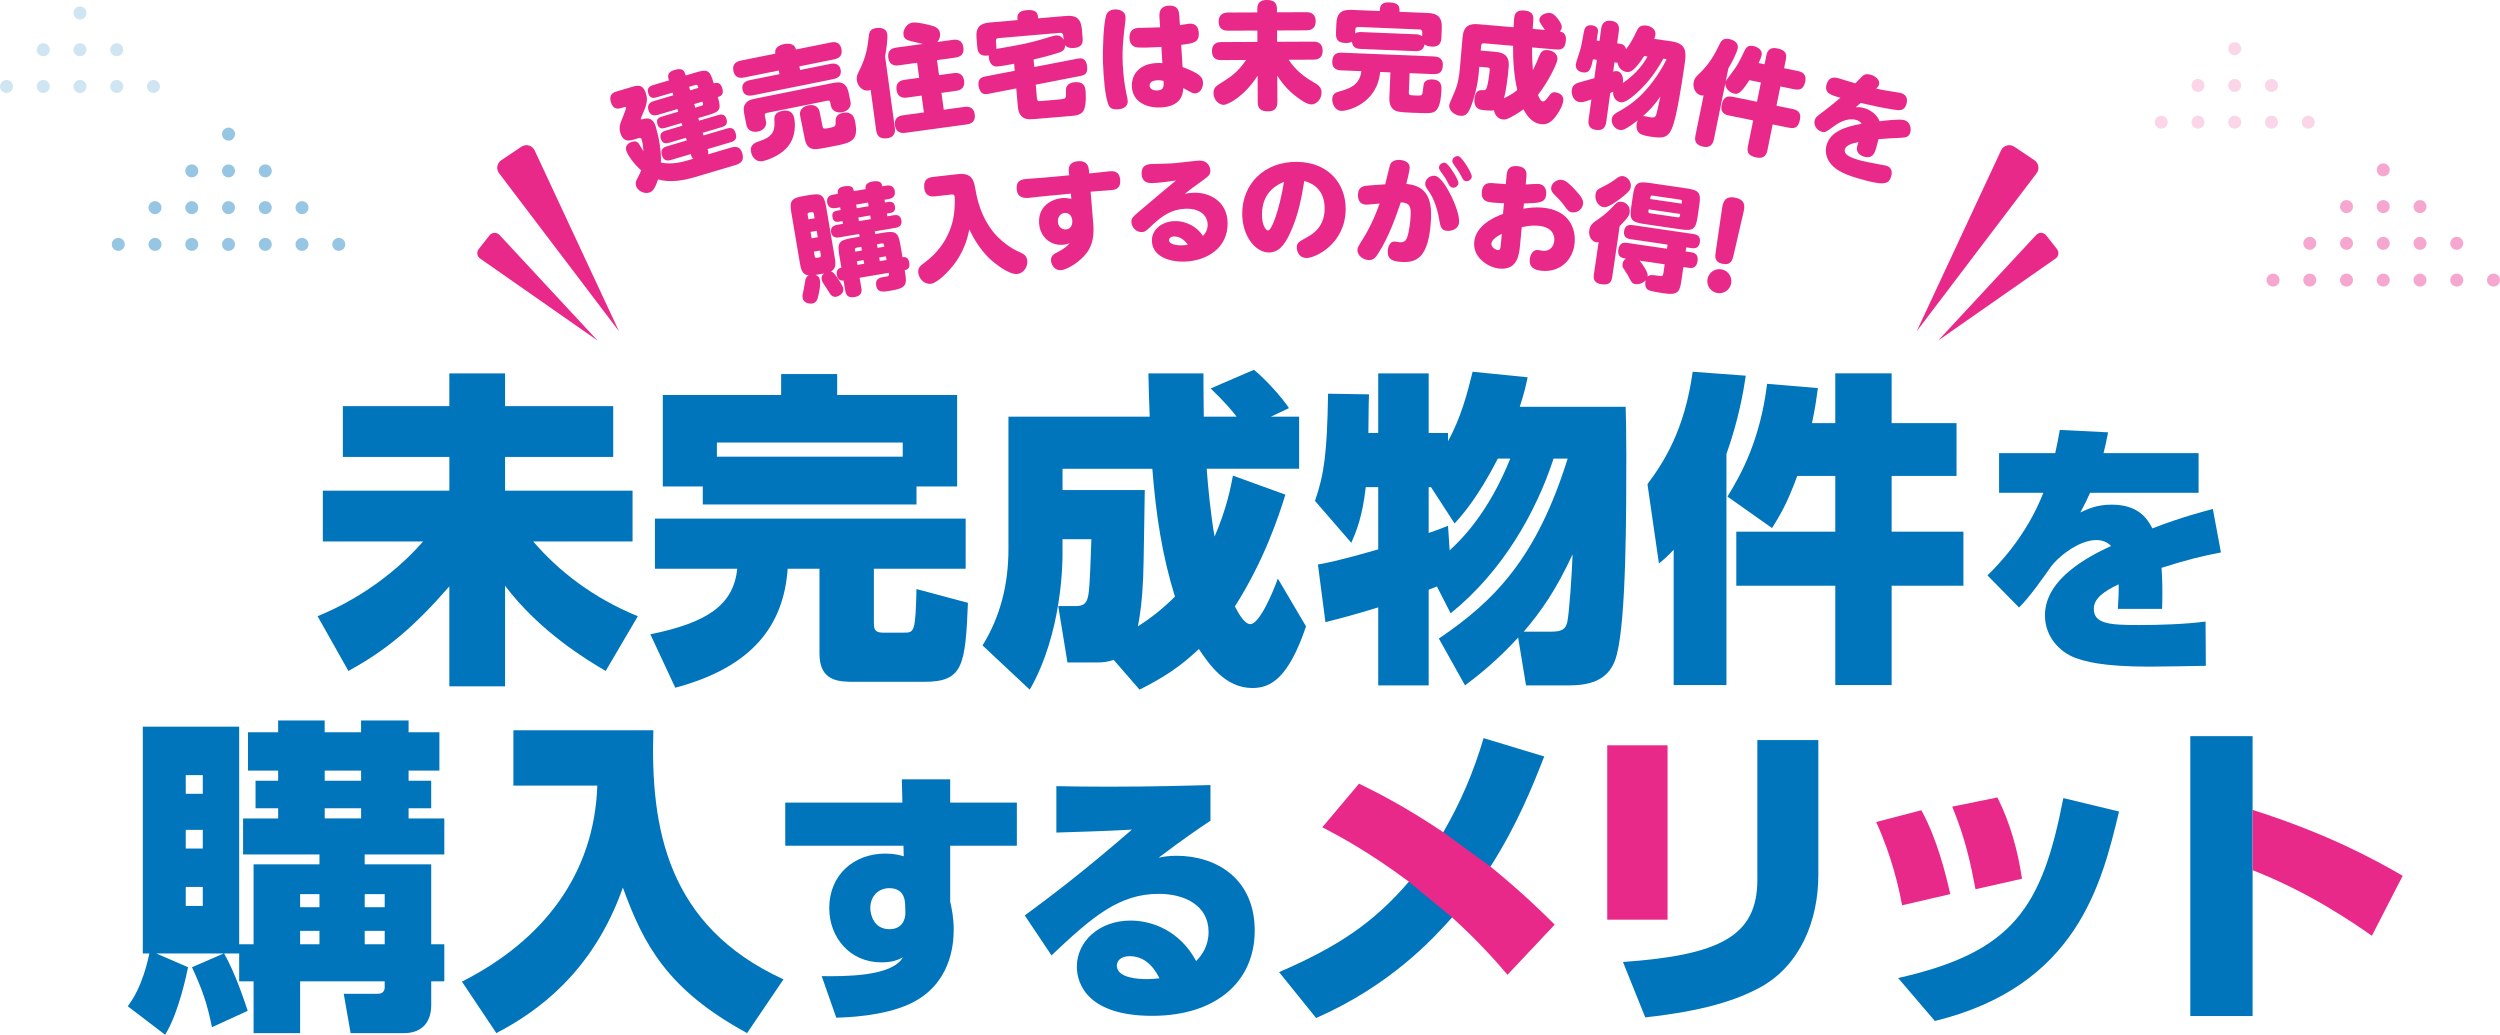 <svg xmlns="http://www.w3.org/2000/svg" id="_&#x30EC;&#x30A4;&#x30E4;&#x30FC;_2" viewBox="0 0 1162.03 480.96"><g id="_&#x6587;&#x5B57;"><path d="M159.35,188.78h49.51v-15.23h25.9v15.23h50.27v23.61h-50.27v15.69h59.26v23.61h-46.16c11.73,13.71,27.73,26.2,48.6,34.74l-14.93,25.44c-8.07-4.72-30.62-18.13-46.77-39.61v46.77h-25.9v-46.47c-16.76,19.2-29.4,29.71-46.92,39.31l-14.32-25.44c6.25-2.59,29.4-12.34,49.06-34.74h-46.62v-23.61h58.81v-15.69h-49.51v-23.61Z" style="fill:#0075bc; stroke-width:0px;"></path><path d="M304.43,241.04h144.42v23.31h-42.66v24.83c0,2.74,0,4.88,4.11,4.88h9.75c4.88,0,5.48,0,5.94-20.26l23.92,6.4c-1.22,29.4-2.29,36.72-20.41,36.72h-32.15c-7.16,0-16.45,0-16.45-13.1v-39.46h-14.78c-1.83,25.75-15.69,45.55-52.25,55.3l-11.58-24.83c26.05-5.33,38.7-13.41,40.37-30.47h-38.24v-23.31ZM326.67,226.11h-18.59v-42.5h55v-9.75h26.05v9.75h55.76v42.5h-18.89v8.38h-99.33v-8.38ZM419.6,212.25v-6.55h-86.38v6.55h86.38Z" style="fill:#0075bc; stroke-width:0px;"></path><path d="M517.64,306.7c-2.59.91-4.72,1.22-7.31,1.22h-14.17l-4.27-26.2h6.86c3.81,0,6.25,0,7.16-5.33.76-4.57,1.07-18.13,1.37-25.75h-13.41v7.01c0,3.05,0,36.41-15.23,62.92l-21.94-20.57c8.38-13.56,12.04-28.64,12.04-44.79v-61.55h65.66c-.15-3.2-.61-17.22-.61-20.11h25.59c0,3.66,0,8.53.15,20.11h15.23c-1.52-2.13-5.64-7.01-12.04-13.1l20.11-8.68c5.48,4.42,13.25,13.1,16.3,17.82l-8.38,3.96h13.1v24.22h-42.96c.46,7.31,1.98,22.24,3.66,31.54,5.64-13.1,7.46-22.7,8.53-28.34l24.38,8.84c-3.2,10.36-9.9,30.62-23.46,51.95,1.83,3.66,4.57,8.23,7.16,8.23,4.27,0,10.51-14.78,12.8-21.18l13.1,22.24c-8.23,24.22-16.45,28.64-24.98,28.64-12.64,0-20.26-11.27-24.83-18.13-8.84,8.38-16.45,13.25-27.57,18.89l-12.04-13.86ZM532.11,227.78c-.15,5.94-.46,34.43-.76,40.83-.46,10.66-1.37,16.91-2.44,22.55,5.64-3.66,11.12-7.77,17.22-13.86-5.94-19.04-8.84-38.09-10.51-59.41h-41.74v9.9h38.24Z" style="fill:#0075bc; stroke-width:0px;"></path><path d="M668.8,296.8c26.2-17.67,45.55-37.78,59.87-83.64h-6.55c-8.07,24.68-23.46,52.25-47.84,71.91l-6.4-12.49c-1.22.61-2.89,1.07-3.81,1.52v44.49h-23.46v-36.26c-12.95,3.96-18.59,5.33-24.53,6.86l-3.5-26.81c3.66-.61,9.45-1.68,28.03-7.01v-28.95h-5.79c-1.52,13.56-4.27,20.26-6.7,25.9l-16.91-19.5c4.27-12.34,5.64-21.94,6.09-49.82l19.04.3c-.15,2.13-.15,3.66-.3,17.98h4.57v-27.73h23.46v27.73h8.99v3.81c5.94-10.82,8.99-22.24,11.43-32.3l25.59,2.59c-.91,3.96-1.22,6.09-3.66,13.71h49.21c.15,5.79.3,12.64.3,22.39,0,26.97,0,75.87-4.42,92.78-2.29,9.14-8.38,14.32-21.94,14.32h-20.26l-3.66-22.24c-9.9,10.82-18.59,17.67-24.68,22.24l-12.19-21.79ZM696.22,213.16c-9.29,18.13-16.76,26.51-20.11,30.16l-10.97-16.91h-1.07v21.33c3.05-1.07,4.88-1.68,8.99-3.35l.76,11.43c5.79-5.33,18.13-17.67,28.18-42.66h-5.79ZM721.05,293.6c4.57,0,6.7-.91,7.47-4.57.91-4.42,2.13-22.39,2.44-31.38-7.77,16.76-14.63,26.51-22.7,35.95h12.8Z" style="fill:#0075bc; stroke-width:0px;"></path><path d="M777.95,255.51c-2.59,2.74-3.5,3.66-6.86,6.4l-5.33-36.87c7.46-10.05,17.21-24.83,21.02-52.25l24.68,1.83c-1.07,7.31-3.35,20.57-8.99,36.41v107.4h-24.53v-62.92ZM835.39,221.23c-4.88,13.25-8.07,18.28-11.73,24.22l-20.72-14.63c6.4-10.36,15.23-26.36,18.43-52.41l23.61,1.98c-.61,4.42-1.07,8.23-2.74,16.3h10.82v-23.16h26.2v23.16h30.16v24.53h-30.16v25.9h33.36v25.14h-33.36v46.16h-26.2v-46.16h-46.01v-25.14h46.01v-25.9h-17.67Z" style="fill:#0075bc; stroke-width:0px;"></path><path d="M1021.93,210.61v18.44h-50.44c-1.51,3.39-2.38,5.14-4.52,9.16,3.64-1.76,7.78-3.64,14.55-3.64,11.92,0,16.31,5.9,18.94,11.04,13.05-5.14,24.84-8.16,28.1-9.03l3.76,20.2c-9.03,1.76-15.31,3.26-27.6,7.15.38,6.27.5,10.54.25,19.07h-20.58c.25-3.39.5-8.03.38-11.42-6.52,3.14-11.54,6.4-11.54,11.42,0,7.03,7.53,7.53,20.95,7.53,9.41,0,21.7-.38,30.99-1.63l.13,20.58c-3.01.13-25.47.38-26.22.38-22.21,0-30.11-2.51-34.63-4.14-7.15-2.76-13.93-9.79-13.93-19.7,0-17.44,21.33-27.85,30.74-32.24-1.76-1.88-4.27-2.76-6.78-2.76-8.78,0-18.57,8.66-21.2,12.42-3.01,4.27-9.79,14.05-14.8,18.94l-14.68-14.93c4.52-4.39,18.07-18.07,25.97-38.39h-20.58v-18.44h26.1c1-4.27,1.25-6.02,2.13-10.79l22.46,1.13c-.88,4.77-1.38,6.52-2.13,9.66h44.16Z" style="fill:#0075bc; stroke-width:0px;"></path><path d="M200.44,456.13v10.97c0,9.6-5.94,13.1-12.49,13.1h-24.98l-3.2-18.28h15.84c2.44,0,3.2-1.52,3.2-3.05v-2.74h-39.31v24.07h-21.63v-24.07h-6.7v-12.95h-7.01c5.33,9.29,9.75,23,10.97,26.66l-16.61,7.62c-2.29-11.43-4.72-17.98-9.29-27.88l14.78-6.4h-31.38l14.78,6.4c-.46,2.29-4.27,21.18-10.66,31.38l-17.37-13.25c2.13-2.89,6.86-9.45,10.05-24.53h-3.05v-105.42h44.79v101.16h6.7v-37.17h30.62v-4.57h-35.5v-16.76h16.3v-4.72h-10.51v-12.8h10.51v-4.72h-14.02v-17.82h14.02v-5.48h21.63v5.48h16.91v-5.48h22.09v5.48h14.32v17.82h-14.32v4.72h10.51v12.8h-10.51v4.72h16.61v16.76h-37.02v4.57h30.93v37.17h6.09v17.22h-6.09ZM94.26,360.3h-7.92v8.68h7.92v-8.68ZM94.26,385.74h-7.92v8.68h7.92v-8.68ZM94.26,412.25h-7.92v8.84h7.92v-8.84ZM148.49,415.6h-8.99v6.09h8.99v-6.09ZM148.49,432.67h-8.99v6.25h8.99v-6.25ZM167.84,358.17h-16.91v4.72h16.91v-4.72ZM167.84,375.69h-16.91v4.72h16.91v-4.72ZM178.81,415.6h-9.29v6.09h9.29v-6.09ZM178.81,432.67h-9.29v6.25h9.29v-6.25Z" style="fill:#0075bc; stroke-width:0px;"></path><path d="M238.64,339.43h65.05c-1.37,45.25,6.25,90.95,60.48,115.78l-16.91,24.98c-37.02-20.11-48.14-41.13-57.74-67.64-13.86,39.31-39.76,57.74-58.81,67.64l-16-23.92c37.63-19.04,61.55-49.82,62.92-91.1h-39v-25.75Z" style="fill:#0075bc; stroke-width:0px;"></path><path d="M472.65,373.05v20.07h-30.99v25.97c.63,2.76,1.63,7.28,1.63,13.05,0,7.28-1.51,25.72-20.45,34.5-12.42,5.77-29.73,6.27-34.13,6.4l-6.78-19.32c10.66.13,32.75.25,37.76-8.78-2.51,1.51-5.65,2.38-10.04,2.38-14.68,0-24.21-11.67-24.21-25.22,0-15.43,11.42-25.34,26.1-25.34,4.27,0,6.65.75,8.53,1.25l-.13-4.89h-54.95v-20.07h54.45l-.25-10.79h22.46v10.79h30.99ZM420.71,420.23c-.13-2.51-.88-7.4-7.4-7.4-4.77,0-8.78,3.51-8.78,9.28,0,3.01,1.63,9.79,8.91,9.79,5.65,0,7.53-4.27,7.4-7.9l-.13-3.76Z" style="fill:#0075bc; stroke-width:0px;"></path><path d="M562.64,381.46c-6.15,4.14-11.92,8.03-24.09,17.19,2.51-.5,4.77-.88,8.28-.88,18.69,0,36.38,10.79,36.38,34.75s-18.19,39.65-47.68,39.65-35-14.43-35-22.83c0-11.79,10.41-21.45,24.97-21.45,10.04,0,22.96,4.77,30.49,18.82,2.76-2.76,5.77-7.15,5.77-13.55,0-12.42-11.29-17.69-23.08-17.69-18.32,0-30.61,10.29-49.93,28.61l-12.42-18.57c12.04-8.91,26.35-19.57,49.81-39.9-12.67.75-24.47,1-35.13,1.38v-21.58c7.03.13,13.68.25,24.21.25,21.2,0,37.51-.5,47.42-.75v16.56ZM525.13,444.44c-4.52,0-6.02,2.51-6.02,4.39,0,6.02,11.04,6.27,13.8,6.27s4.64-.25,6.02-.38c-1.25-2.38-5.14-10.29-13.8-10.29Z" style="fill:#0075bc; stroke-width:0px;"></path><path d="M670.85,386.81c8.07-13.86,14.17-28.18,18.74-43.72l28.18,8.53c-5.33,13.71-12.64,31.84-24.98,51.19l-17.82,23.61c-9.14,10.21-28.64,31.54-63.22,46.77l-17.21-21.33c28.03-12.19,43.88-23,60.33-42.05l16-23Z" style="fill:#0075bc; stroke-width:0px;"></path><path d="M775.1,427.48h-28.03v-81.05h28.03v81.05Z" style="fill:#e8298a; stroke-width:0px;"></path><path d="M882.28,454.6c53.32-12.04,66.88-32.45,76.78-83.64l25.9,6.25c-8.07,33.52-19.5,81.2-85.62,97.35l-17.06-19.96Z" style="fill:#0075bc; stroke-width:0px;"></path><path d="M1047.03,472.27h-28.95v-130.1h28.95v130.1Z" style="fill:#0075bc; stroke-width:0px;"></path><path d="M321.1,71.62l-9.12,2.7c-.98.29-3.4,1.01-4.33-2.14-.9-3.04,1.11-3.81,2.45-4.2l9.12-2.7-.37-1.24-7.78,2.31c-1.19.35-3.14.76-3.92-1.87-.7-2.37.6-3.26,2.25-3.75l7.78-2.31-.37-1.24-7.63,2.26c-.77.23-2.83.84-3.57-1.63-.56-1.91-.1-3,2.01-3.62l7.63-2.26-.37-1.24-9.02,2.67c-.82.24-3.5,1.04-4.44-2.11-.96-3.25,1.67-4.03,2.54-4.29l9.02-2.67-.37-1.24-7.32,2.17c-1.24.37-3.19.78-3.97-1.85-.72-2.42.59-3.31,2.29-3.82l7.32-2.17c-.49-1.65-1.12-3.76,2.49-4.83,4.17-1.24,4.68.46,5.29,2.53l4.85-1.44c5.26-1.56,6.39-.94,7.95,4.32l.23.77c1.15-.28,3.07-.8,3.99,2.29.93,3.14-.91,3.75-2.09,4.1,1.6,5.41,1.36,6.66-4.21,8.31l-4.85,1.44.37,1.24,8.87-2.63c1.13-.34,3.09-.75,3.87,1.88.69,2.32-.5,3.23-2.2,3.74l-8.87,2.63.37,1.24,10.72-3.18c1.96-.58,3.45-.46,4.23,2.17.7,2.37-.03,3.49-2.35,4.17l-10.72,3.18.21.72c.26.88.09,1.43,0,1.74l10.52-3.12c2.11-.63,4.43-.75,5.39,2.49.84,2.83.13,4.61-3.01,5.55l-19.02,5.64c-5.62,1.67-11.5,2.62-17.11,1.09-1.69,5.27-3.05,5.78-4.13,6.1-2.53.75-5.44-.97-6.09-3.13-.37-1.24-.08-2.16.65-3.5.6-1.19,1.38-2.71,1.77-3.67-3.24-2.8-6.29-7.05-6.94-9.21-.89-2.99,2.24-3.97,2.6-4.08,2.37-.7,3.08.55,3.66,1.55,1,1.67,1.25,2.15,1.73,2.8-.1-1.48-.39-3.98-.81-5.37-.05-.15-.31-1.03-1.13-.79l-2.37.7c-2.06.61-5.1,1.51-6.48-3.13-.78-2.63,0-4.37,1.23-7.37.26-.64,1.56-4,1.47-4.31-.08-.26-.33-.35-.53-.29l-1.65.49c-1.13.34-3.78,1.06-4.89-2.7-.98-3.3.76-4.43,2.62-4.98l7.27-2.15c2.37-.7,5.05-1.5,6.47,3.3.92,3.09.23,5.31-2,10.29-.15.44-.5,1.16-.47,1.26.12.41.33.35,1.26.08,4.31-1.16,5.35,2.34,5.77,3.78,1.45,4.9,2.55,11.24,2.35,16.46,5.22,1.15,10.37-.38,13.1-1.19l1.96-.58c-.28-.2-.71-.52-.99-1.45l-.21-.72ZM320.3,40.34l.49,1.65,3.81-1.13-.24-.82c-.15-.52-.5-.75-1.07-.58l-2.99.89ZM322.68,48.38l.49,1.65,2.99-.89c.52-.15.73-.55.6-1.02l-.26-.88-3.81,1.13Z" style="fill:#e8298a; stroke-width:0px;"></path><path d="M386.11,19.74c.95-.19,4.22-.85,5,3.05.73,3.64-1.89,4.49-3.42,4.8l-16.13,3.25.34,1.69,13.97-2.81c.84-.17,4.16-.84,4.88,2.69.63,3.11-1.77,4.03-3.45,4.37l-37.26,7.51c-.9.18-4.22.85-4.92-2.63-.63-3.11,1.75-4.08,3.49-4.43l13.7-2.76-.34-1.69-16.02,3.23c-.95.19-4.27.86-5.06-3.04-.73-3.64,1.94-4.5,3.47-4.81l16.02-3.23c-.44-2.16.93-3.81,4.04-4.43,3.37-.68,5.15.5,5.55,2.5l16.13-3.25ZM395.33,47.27c.53,2.64-1.47,4.41-3.74,4.87-2.69.54-4.9-.66-5.36-2.92l-.33-1.63c-.16-.79-.68-.91-1.26-.79l-28.3,5.7c-.58.12-1,.48-.85,1.21l.54,2.69c.49,2.42-1.33,4.27-3.7,4.75-2.58.52-4.88-.55-5.38-3.03l-.76-3.79c-.49-2.42-.9-4.48.25-6.08,1.19-1.72,2.77-2.04,5.51-2.59l34.15-6.88c2.42-.49,4.48-.9,6.08.25,1.67,1.2,2.04,2.77,2.59,5.51l.55,2.74ZM369.16,54.85c.13.63,1.75,8.7-3.91,14.33-3.46,3.5-8.85,5.35-10.59,5.7-3.37.68-5.13-2.04-5.54-4.09-.73-3.64,1.88-4.55,4.5-5.41,4.27-1.41,6.67-3.65,6.36-8.46-.16-2.44-.32-4.6,3.74-5.41,1.79-.36,4.73-.19,5.45,3.35ZM382.3,58.57c.3,1.48.51,1.43,3.88.75,2.21-.45,2.3-.85,2.23-3.08-.03-.71-.08-3.11,3.45-3.82,1.9-.38,3.19.07,4.2.96.68.63,1.14,1.85,1.39,3.07,1.84,9.12-1.85,9.86-9.6,11.42-7.17,1.44-8.93,1.69-10.5,1.24-2.22-.65-2.94-2.86-3.22-4.29l-2.19-10.86c-.76-3.79,2.71-4.77,3.71-4.97,1.32-.27,4.61-.54,5.35,3.14l1.3,6.43Z" style="fill:#e8298a; stroke-width:0px;"></path><path d="M415.93,59.32c.13.96.6,4.37-3.5,4.93-3.78.52-4.85-1.35-5.18-3.74l-2.57-18.8c-.2.14-.5.29-1.09.37-2.4.33-4.89-1.66-5.32-4.75-.21-1.54.11-2.4.87-3.97,3.59-7.11,4.05-11.24,4.71-16.76.22-1.98.97-3.23,3.47-3.57.69-.09,4.64-.58,5.12,2.94.25,1.86-.49,7.5-1.05,10.18l4.53,33.19ZM442.86,18.53c1.01-.14,4.37-.6,4.93,3.5.55,4-2.42,4.56-3.8,4.75l-8.47,1.16.95,6.98,6.71-.92c.96-.13,4.37-.6,4.93,3.5.55,4-2.47,4.57-3.8,4.75l-6.71.92,1.07,7.83,9.48-1.3c.91-.12,4.37-.6,4.92,3.45.55,4.05-2.69,4.55-3.81,4.7l-28.39,3.88c-.91.12-4.31.59-4.87-3.46-.56-4.1,2.74-4.55,3.75-4.69l9.69-1.33-1.07-7.83-6.71.92c-.96.13-4.37.6-4.93-3.5-.55-4.05,2.58-4.58,3.8-4.75l6.71-.92-.95-6.98-8.47,1.16c-1.01.14-4.37.6-4.93-3.5-.55-4.05,2.52-4.58,3.8-4.75l12.25-1.67c-.9-.26-4.94-1.17-5.78-1.38-1.35-.36-2.94-.85-3.21-2.82-.32-2.34,1.49-5.36,4.16-5.72,2.13-.29,6.12.68,8.48,1.28,2.08.53,4.03,1.29,4.36,3.75.1.75.06,2.43-1.3,3.98l7.19-.98Z" style="fill:#e8298a; stroke-width:0px;"></path><path d="M480.73,31.15l20.17-3.89c1.17-.21,4.04-.78,4.44,3.88.26,3-1.08,3.76-2.99,4.14l-20.91,4.07.53,6.21c.12,1.45.67,1.51,1.53,1.43l7.66-.66c3.75-.32,4.02-.35,4.29-1.61.07-.49-.03-2.86.04-3.35.24-2.18,2.12-2.99,4.05-3.15,4.66-.4,4.92,2.6,5.07,4.37.02.27.4,5.31-.6,8.04-1,2.84-3.89,3.09-6.14,3.28-18.11,1.56-19.39,1.67-20.49,1.44-3.84-.75-4.17-4.55-4.3-6.05l-.71-8.2-12.9,2.51c-2.12.4-2.92-.13-3.47-.78-.73-.91-1.11-2.28-1.2-3.24-.25-2.95,1.3-3.67,3.16-4.05l13.7-2.64-.28-3.27c-2.02.39-5.25,1.04-7.56,1.24-.91.08-3.05.26-3.97-2.9-.31-1.05-.26-1.76-.24-2.19-4.42.65-5.16-1.66-5.35-3.86l-.36-4.18c-.45-5.25,1.83-6.9,6.07-7.27l13.02-1.12-.08-.91c-.25-2.89,2.34-3.55,4.21-3.71,3.7-.32,5.14.75,5.32,2.89l.08.91,13.07-1.12c4.23-.36,6.83.92,7.27,6.12l.35,4.12c.17,1.93,0,4.32-3.92,4.65-1.77.15-3.35-.09-4.21-1.31,0,2-.95,2.73-2.31,3.28-1.04.41-5.83,1.85-12.34,3.38l.3,3.48ZM463.09,21.17c.06.75.04,1.08-.03,1.57,9.42-1.57,15.64-2.64,24.99-5.6.74-.23,1.95-.6,2.64-.66,1.66-.14,2.73.41,3.68,2l-.17-2.04c-.07-.8-.59-1.24-1.4-1.18l-28.77,2.47c-.8.07-1.19.59-1.12,1.39l.17,2.04Z" style="fill:#e8298a; stroke-width:0px;"></path><path d="M514.13,7.19c.38-1.25,1.4-2.69,4.14-2.81,1.29-.05,4.75.34,4.89,3.62.03.64,0,1.35-.16,2.54-.73,5.84-1.46,11.47-1.14,19.21.21,5.05.9,9.97,1.7,13.81.46,2.08.6,2.77.63,3.47.08,1.99-1.46,3.67-4.69,3.8-2.74.11-3.64-.87-4.05-1.66-1.93-3.69-2.55-14.8-2.75-19.69-.28-6.66.29-18.85,1.44-22.29ZM549.68,31.17c8.25,3.05,9.4,4.83,9.5,7.25s-1.36,4.9-3.72,5c-.91.04-1.35-.21-5.43-2.47-.22,2.54-.72,8.59-10.61,9-6.39.27-13.02-2.53-13.32-9.73-.24-5.7,3.65-10.59,11.55-10.92.97-.04,1.56-.01,2.64.05l-.47-7.57c-3.86.27-10.74.61-12.16.07-1.69-.63-2.56-1.99-2.65-4.14-.1-2.53.88-4.61,4.11-4.75,2.79-.12,7.32-.09,10.11-.26l-.32-5.05c-.2-3.44,1.57-4.91,4.42-5.03,4.51-.19,4.7,2.98,4.82,4.59l.29,4.46c1.55-.23,4.06-.65,4.6-.68,3.12-.13,4.07,2.09,4.17,4.4.18,4.41-2.44,4.73-8.17,5.45l.64,10.31ZM537.93,37.31c-1.24.05-3.64.47-3.56,2.46.07,1.61,1.6,2.35,3.59,2.27,3.17-.13,3.03-2.12,2.88-4.43-.54-.14-1.47-.37-2.92-.31Z" style="fill:#e8298a; stroke-width:0px;"></path><path d="M567.72,27.95c-.97,0-4.36.02-4.38-4.12-.02-4.03,2.94-4.26,4.34-4.27l16.78-.08-.02-5.27-13.55.06c-1.02,0-4.41.02-4.43-4.17-.02-3.98,2.94-4.26,4.39-4.27l13.55-.06v-1.4c-.01-1.08-.03-4.36,4.28-4.38,3.76-.02,4.85,1.54,4.86,4.33v1.4s13.56-.06,13.56-.06c1.02,0,4.41.03,4.43,4.17.02,4.03-2.94,4.26-4.39,4.27l-13.55.06.02,5.27,16.78-.08c.97,0,4.36-.02,4.38,4.17.02,4.03-2.94,4.21-4.34,4.21l-11.45.05c1.57,2.31,4.55,6.49,11.72,10.54,1.78,1.01,3.56,2.03,3.57,4.77.01,2.85-2.23,5.44-4.76,5.45-2.31.01-6.14-2.93-8.25-4.64-4.26-3.58-6.49-7.07-7.57-8.78l.06,12.21c0,1.13.02,4.41-4.28,4.43-3.76.02-4.85-1.54-4.86-4.39l-.06-12.21c-6.03,9.55-13.7,13.56-15.8,13.57-2.21.01-4.69-2.34-4.7-5.41-.01-2.53,1.06-3.23,3.9-5.02,3.86-2.44,7.4-4.71,11.25-10.43l-11.45.05Z" style="fill:#e8298a; stroke-width:0px;"></path><path d="M654.84,42.76c-.06,1.45.26,1.52,3.22,1.64s3.07.02,3.32-2.34c.35-3.27.47-3.69,1.14-4.26.72-.62,1.81-.95,3.16-.89,4.51.18,4.39,3.25,4.32,4.91-.09,2.1-.4,7.2-2.21,9.22-1.53,1.77-3.14,1.7-11.3,1.37-1.83-.07-5.96-.24-7.29-.73-3.61-1.22-3.45-5.09-3.39-6.49l.47-11.55-4.78-.2c-1.36,14.8-15.22,18.21-17.96,18.1-3.33-.14-4.37-3.73-4.3-5.45.08-1.93,1.03-2.92,2.67-3.39,5.12-1.46,10.02-2.87,10.89-9.62l-9.4-.38c-1.08-.04-4.3-.23-4.14-4.04.12-2.9,1.31-4.31,4.48-4.18l42.77,1.75c1.08.04,4.3.23,4.14,4.04-.12,2.95-1.31,4.31-4.48,4.18l-10.96-.45-.36,8.76ZM632.41,22.74c-1.56-.06-3.8-.42-4-3.39-.94.71-2.82.64-2.99.63-2.74-.11-4.59-.89-4.44-4.54l.18-4.41c.19-4.67,2.1-6.64,6.99-6.44l13.16.54c.07-1.61.17-4.19,4.36-4.02,4.51.18,4.93,1.76,4.83,4.39l13.22.54c4.25.17,6.66,1.73,6.44,6.99l-.18,4.46c-.08,2.1-.77,4.33-4.26,4.19-1.61-.07-3.1-.5-3.62-1.01-.37,2.46-1.96,3.2-4.27,3.11l-25.41-1.04ZM658.14,15.94c.64.03,1.83.07,2.87.92l.08-1.88c.03-.75-.38-1.25-1.19-1.29l-28.64-1.17c-.81-.03-1.26.43-1.29,1.19l-.08,1.83c.66-.4,1.32-.7,2.83-.64l25.41,1.04Z" style="fill:#e8298a; stroke-width:0px;"></path><path d="M712.13,22.06c-.1,4.31.25,8.93.38,10.56,1.1-2.12,2.12-4.51,2.74-6.13.9-2.24,1.64-3.42,4.11-3.21,2.52.22,4.76,1.76,4.54,4.33-.18,2.14-4.49,10.78-9.03,16.49.53,1.34,1.2,2.96,2.22,3.05.75.06,1.39-.47,2.56-2.1,1.16-1.57,1.6-2.29,3.32-2.14,1.12.1,3.91.93,3.66,3.82-.17,1.98-1.61,4.88-3.5,7.36-2.37,3.09-4.33,3.84-6.52,3.65-4.77-.41-7.22-4.51-8.47-6.94-.86.63-3,2.22-6.27,3.88-1.47.74-2.19.94-3.26.85-2.73-.24-3.93-2.61-4.22-4.3-1.1.23-1.85.22-3.25.1-2.73-.24-3.48-.3-4.44-1.08-1.16-.96-1.52-2.45-1.37-4.17.38-4.39,2.69-4.25,4.14-4.18.59.05,1.13.04,1.54-1,.7-1.88,1.26-6.42,1.43-8.46.08-.96-.4-1.01-1.26-1.08l-3.59-.31-.18,2.09c-.2,2.36-.61,7.02-2.81,13.84-1.86,5.88-3.2,7.06-5.83,6.84-2.89-.25-5.33-2.62-5.15-4.76.07-.8.28-1.33,2.29-5.9,1.6-3.53,2.28-6.98,2.67-11.59l1.23-14.2c.45-5.25,3.04-6.48,7.27-6.12l16.45,1.42c.11-1.88.19-3.49.23-3.87.13-1.5.37-4.29,4.66-3.92,4.61.4,4.38,3.08,4.24,4.68-.12,1.39-.15,1.77-.23,3.87l5.68.49c-2.45-3.5-2.69-3.9-2.61-4.81.19-2.2,3.14-3.24,4.75-3.1,1.55.13,2.55,1.08,3.91,2.82,1.07,1.39,1.87,2.75,1.76,3.98-.08.91-.55,1.41-.91,1.76,2.44.53,3,2.15,2.83,4.08-.27,3.11-1.05,4.66-4.64,4.35l-11.09-.96ZM694.21,24.02c3.27.28,7.61.66,7.05,7.09-.47,5.46-1.24,11.23-2.18,14.6.4-.24,2.49-1.35,3-1.63,1.7-.99,2.7-1.87,3.16-2.26-1.53-6.72-2.01-13.67-1.95-20.52l-13.5-1.17c-.8-.07-1.27.32-1.34,1.13l-.19,2.25,5.95.51Z" style="fill:#e8298a; stroke-width:0px;"></path><path d="M776.95,19.24c7.03.97,6.83,5.12,6.18,9.86-.18,1.28-2.28,16.46-4.34,25.12-2.32,9.67-4.3,10.31-11.07,9.38-2.13-.29-4.03-.67-5.24-1.38-1.81-1.01-1.93-3.31-1.77-4.48.12-.91.36-1.42.58-1.82-.55.41-1.7,1.28-2.72,2.01-3,2.08-4.17,2.68-5.66,2.47-2.34-.32-4.05-2.89-3.75-5.02.27-1.97,1.8-2.79,3.56-3.74,3.23-1.78,6.23-3.86,9.16-6.55,6.73-6.29,11.14-14.25,12.72-17.4-.14-.13-.29-.26-.66-.31l-.8-.11c-4.5,8.17-8.71,12.74-12.97,16.49-2.1,1.83-4.85,4.05-6.82,3.78-2.29-.32-3.87-2.6-3.5-4.93-.47.26-.81.38-1.39.62l-1.86,13.47c-.39,2.82-1.76,4.1-4.8,3.68-3.99-.55-3.54-3.8-3.4-4.81l1.29-9.32c-3.81,1.26-4.26,1.36-5.59,1.18-2.77-.38-3.79-3.56-3.51-5.59.32-2.29,1.87-2.94,2.45-3.19,1.09-.45,6.77-1.88,8.03-2.31l1.18-8.52-1.81-.25c-.92,4.27-1.5,6.52-4.7,6.08-2.66-.37-3.5-2.17-3.26-3.87.12-.85,1.48-4.84,1.78-5.78.91-3.08.99-3.99,1.84-8.59.32-1.91.73-4.08,3.98-3.63,2.24.31,2.73,1.84,2.73,2.6,0,.38-.58,3.83-.67,4.47l1.33.18.77-5.59c.3-2.18,1.29-4.22,4.75-3.74,4.05.56,3.61,3.76,3.45,4.87l-.77,5.59,1.54.21c1.12.15,2.32.92,2.58,2.53,2.31-2.99,3.38-5.18,4.82-8.18.7-1.53,1.54-3.26,4.68-2.83,2.13.29,4.54,1.71,4.17,4.38-.1.69-.34,1.31-.58,1.82l8.09,1.12ZM764.23,26.06c-4.68,7.17-6.54,7.62-8.24,7.38-2.02-.28-3.94-2.12-4.08-4.25l-1.49-.21-.6,4.31c.84-.21,1.29-.31,1.77-.24,2.18.3,3.14,2.82,2.72,5.48,1.6-.97,3.37-2.41,4.87-3.83,3.87-3.64,5.59-6.66,6.59-8.42l-1.54-.21ZM763.61,54.03c.45-.1.66-.07.87-.04.43.06,2.37.49,2.8.55,1.12.15,2.09.18,2.56-1.22.27-.78.85-3.41,1.92-8.42-2.78,4.01-5.57,6.94-8.16,9.13Z" style="fill:#e8298a; stroke-width:0px;"></path><path d="M820.21,29.85l.8-3.95c.34-1.69,1.18-4.2,4.98-3.43,3.58.73,4.73,2.11,4.08,5.28l-.8,3.95,6.38,1.3c1.32.27,4.24,1.03,3.46,4.82-.63,3.11-2.03,4.31-5.19,3.66l-6.38-1.3-1.82,8.96,7.53,1.53c2,.41,4.1,1.44,3.4,4.86-.69,3.37-1.96,4.49-5.22,3.82l-7.48-1.52-2.43,11.96c-.34,1.69-1.18,4.2-5.03,3.42-3.64-.74-4.66-2.16-4.03-5.27l2.44-11.96-11.22-2.28c-1.32-.27-4.25-.97-3.45-4.87.69-3.37,2.17-4.44,5.22-3.82l11.22,2.29,1.82-8.96-5.37-1.09c-4.22,6.71-5.61,6.54-7.09,6.24-2.05-.42-4.23-2.4-4.08-4.78l-5.29,25.98c-.19.95-.88,4.32-4.94,3.5-3.74-.76-4.13-2.87-3.65-5.24l3.79-18.6c-.23.06-.57.1-1.1,0-2.58-.53-4.08-3.41-3.5-6.25.35-1.74,1.17-2.51,2.12-3.41,5.59-5.34,7.56-9.38,10.19-14.72,1.04-2.15,2.95-2.09,4.21-1.83.68.14,4.61,1.05,3.93,4.42-.33,1.63-2.37,5.99-4.34,9.21l-1.25,6.16c.25-.66.53-.99,2.8-4.04,2.69-3.51,3.35-4.86,5.82-10.01.75-1.55,1.44-3.05,4.29-2.47,1.47.3,4.35,1.54,3.8,4.23-.18.9-.65,2.12-1.41,3.66l2.79.57Z" style="fill:#e8298a; stroke-width:0px;"></path><path d="M862.62,49.82c.85-.03,2.11-.11,3.96.44,3.46,1.02,6.18,3.56,7.06,6.11,2.57-.36,9.47-1.14,11.48-.54,2.89.85,3.32,3.95,2.79,5.75-.62,2.11-2.04,2.37-4.37,2.47-3.35.14-7.05.33-10.39.64-.09.31-.66,2.61-1.11,4.16-.62,2.11-1.52,5.16-5.7,3.93-.41-.12-3.82-1.12-3.17-4.46.05-.38.36-1.24.67-2.27-2.63.57-5.69,1.24-6.3,3.3-.8,2.73,3.43,4.15,6.27,4.98,2.17.64,5.13,1.23,9.7,2.07.38.05,2.88.51,3.39.66,1.96.58,2.88,2.42,2.16,4.84-1.14,3.87-3.21,4.6-15.79.9-7.43-2.19-10.89-4.5-12.89-7.44-1.72-2.52-2.11-5.39-1.31-8.12,1.72-5.83,8.23-8.34,16.19-9.69-.49-.99-1.46-1.5-2.5-1.8-4.59-1.35-9.32,2.13-10.76,3.22-3.35,2.43-3.71,2.72-5.31,2.25-2.12-.62-3.88-2.99-3.18-5.36.38-1.29.76-1.63,4.27-4.23,3.25-2.46,6.83-5.5,7.66-6.21-4.31-1.16-7.63-2.08-6.4-6.25,1.17-3.97,4.19-3.19,5.79-2.72,1.19.35,6.47,2.02,7.57,2.28,2.12-2.24,3.22-3.31,3.45-3.52.97-.83,2.18-.93,3.78-.46,1.91.56,4.39,2.41,3.78,4.48-.24.83-.65,1.26-1.31,1.97,2.48.51,4.11.88,7.12,1.31.53.1,3.92.59,4.33.71,2.37.7,3.37,2.45,2.57,5.18-.97,3.3-3.33,2.94-5.74,2.57-5.64-.82-11.25-2.14-15.51-3.11-.76.67-1.06.92-2.26,1.97Z" style="fill:#e8298a; stroke-width:0px;"></path><path d="M381.1,130.18c.33,1.96-.13,4.38-.57,6.59-.48,2.32-.96,3.98-3.03,4.33-.69.12-3.96.13-4.44-2.68-.15-.9,0-1.64.47-3.68.15-.73.71-4.16.87-4.84.28-.92.63-1.42,1.48-1.89-3.16-.28-3.64-3.15-4.14-6.06l-3.86-22.79c-1-5.88-.16-7.06,5.78-8.07l2.33-.4c5.83-.99,7.05-.21,8.06,5.72l3.86,22.79c.49,2.86.95,5.62-1.65,6.99.74.2,1.23.5,2.74,2.64,1.02,1.52,2.75,4,2.97,5.28.41,2.44-2.32,3.67-3.22,3.82-2.01.34-2.87-1.15-3.72-2.64-.31-.55-1.97-2.94-2.27-3.43-.37-.59-.7-1.24-.84-2.04-.24-1.43.41-2.09,1.12-2.7l-3.98.67c.58.23,1.73.58,2.04,2.38ZM375.77,101.96l2.86-.49-.37-2.17c-.08-.48-.46-.79-.99-.7l-1.22.21c-.53.09-.73.51-.65.98l.37,2.17ZM379.62,107.3l-2.86.49.5,2.97,2.86-.49-.5-2.97ZM378.31,116.96l.37,2.17c.09.53.41.8.94.71l1.22-.21c.53-.09.79-.46.7-.99l-.37-2.17-2.86.49ZM406.82,108.8l3.6-.61c5.94-1.01,7.12-.17,8.11,5.71l.96,5.67c.8-.13,2.66-.4,3.15,2.52.5,2.97-1.29,3.33-2.14,3.47l.2,1.17c.99,5.83.4,7.19-6.65,8.38-3.55.6-6.2,1.05-6.79-2.39-.5-2.97,1.56-3.65,3.05-3.9.32-.05,1.92-.27,2.23-.38.36-.12.76-.35.67-.88l-.13-.74-13.52,2.29.8,4.72c.16.95.61,3.6-2.99,4.22-3.23.55-4.12-.83-4.48-2.95l-.8-4.72c-.8.08-2.63.23-3.1-2.53-.37-2.17.51-3.09,2.09-3.46l-.96-5.67c-.99-5.83-.21-7.05,5.78-8.07l3.66-.62-.22-1.27-9.06,1.54c-.85.14-3.5.59-3.99-2.32-.49-2.92,2.16-3.37,3-3.51l2.54-.43-.22-1.27-1.59.27c-1.06.18-2.69.24-3.06-1.99-.23-1.38-.19-2.75,2.19-3.15l1.59-.27-.22-1.27-1.96.33c-.79.13-3.55.6-4.08-2.53-.52-3.07,2.01-3.56,3.02-3.73l1.96-.33c-.3-1.75.19-3.03,2.95-3.5,1.43-.24,3.02-.19,3.67.41.53.56.67,1.03.8,1.83l5.51-.94c-.13-.74-.15-1.5.21-2,.53-.74,1.58-1.3,2.8-1.51,4.19-.71,4.48.99,4.68,2.21l1.7-.29c.8-.13,3.6-.61,4.13,2.52.49,2.92-1.85,3.53-3.07,3.74l-1.7.29.22,1.27,1.59-.27c1.48-.25,2.71.2,3.03,2.1.29,1.7-.41,2.74-2.16,3.04l-1.59.27.22,1.27,2.7-.46c1.22-.21,3.36-.46,3.82,2.3.44,2.6-1.25,3.27-2.84,3.54l-9.54,1.62.22,1.27ZM400.64,116.45l-.29-1.7-2.33.4c-.53.09-.73.51-.65.98l.14.85,3.13-.53ZM403.46,94.16l-5.51.93.29,1.7,5.51-.93-.29-1.7ZM401.4,120.9l-3.13.53.29,1.7,3.13-.53-.29-1.7ZM404.47,100.15l-5.51.94.29,1.7,5.51-.94-.29-1.7ZM407.9,115.22l3.13-.53-.14-.85c-.08-.48-.41-.8-.94-.71l-2.33.4.29,1.7ZM411.78,119.14l-3.13.53.29,1.7,3.13-.53-.29-1.7Z" style="fill:#e8298a; stroke-width:0px;"></path><path d="M434.73,91.26c-1.18.13-4.65.47-5.13-3.81-.41-3.63,1.29-4.91,4.12-5.22l11.38-1.28c7-.79,7.61,3.2,8.35,7.4,1.32,7.91,4.4,15.58,9.92,21.4,2.75,2.83,6.54,5.71,10.41,7.38,1.88.82,3.42,1.56,3.7,4.02.33,2.94-1.78,5.88-4.55,6.19-4.12.46-10.91-5.16-13.34-7.49-3.83-3.79-6.73-8.39-9.06-13.21-.48,2.44-1.65,8.41-6.07,14.86-3.26,4.69-8.83,10.08-11.76,10.41-2.99.34-5.55-2.19-5.88-5.13-.25-2.24.98-3.3,2.58-4.46,3.45-2.55,9.54-7.56,12.74-17.12,1.25-3.77,1.65-7.44,1.67-12.15-.01-.59-.02-1.19-.06-1.51-.12-1.07-.57-1.23-1.69-1.11l-7.32.82Z" style="fill:#e8298a; stroke-width:0px;"></path><path d="M508.16,103.86c.44,5.41-.24,9.61-2.68,13.18-2.73,4.07-9.06,8.3-12.33,8.53-3.06.22-4.49-2.54-4.62-4.42-.17-2.36,1.5-3.18,3.11-3.99,3.49-1.76,4.63-3.08,5.53-4.16-.89.39-1.68.66-3.34.78-5.47.39-10.39-3.58-10.84-9.91-.57-7.99,5.76-11.46,11.13-11.84,1.29-.09,1.95.08,3.86.43l-.23-2.46-12.69,1.22c-1.12.13-6.04.7-7.06.77-4.51.32-5.27-2.05-5.42-4.2-.3-4.29,2.7-4.5,5.86-4.73l5.69-.4,12.85-1.18-.17-1.66c-.13-1.12-.43-4.55,4.34-4.89,4.61-.33,4.85,3.05,4.98,4.12l.16,1.55,2.25-.21c1.18-.14,6.2-.71,7.22-.78,1.55-.11,4.61-.33,4.93,4.12.3,4.18-2.54,4.55-4.9,4.71l-6.49.46-2.36.22,1.21,14.74ZM494.93,98.98c-1.98.14-3.37,1.86-3.21,4.16.17,2.47,2.04,3.63,3.75,3.51,1.82-.13,3.12-1.57,2.94-4.14-.16-2.25-1.61-3.66-3.48-3.53Z" style="fill:#e8298a; stroke-width:0px;"></path><path d="M535.55,85.1c-2.53.08-4.81-.76-4.92-4.31-.12-3.76,2.28-4.48,4.86-4.56,5.11-.16,8.23-.15,11.23-.46,3.49-.38,9.54-1.1,10.78-1.14,3.55-.11,5.03,2.64,5.09,4.58.06,1.99-.46,2.43-5.14,5.81-3,2.14-3.05,2.14-6.73,5.05,1.66-.27,2.62-.46,4.07-.5,7.58-.24,15.51,4.14,15.81,13.71.38,12.31-10.09,18.01-19.98,18.32-7.2.22-14.98-2.44-15.2-9.58-.17-5.48,4.88-9.08,10.42-9.25,5.75-.18,10.85,2.94,13.29,6.9.73-.78,2.29-2.49,2.2-5.39-.13-4.08-3.52-7.48-10.29-7.26-6.34.2-10.87,3.24-15.73,7.86-2.61,2.5-3.14,2.95-4.59,2.99-2.79.09-4.75-2.38-4.83-4.64-.06-1.83.36-2.27,5.39-6.46,4.25-3.58,11-9.38,15.31-12.85-2.36.34-8.3,1.12-11.04,1.21ZM545.69,109.91c-1.67.05-2.34.99-2.31,1.85.05,1.67,3.36,2.37,5.88,2.29,1.13-.04,2.09-.17,2.84-.3-1.52-2.32-3.89-3.91-6.41-3.83Z" style="fill:#e8298a; stroke-width:0px;"></path><path d="M599.69,108.24c-2.68,5.89-5.51,9.15-10.02,9.11-6.13-.05-12.36-7.68-12.27-18.28.11-13.44,10.09-23.96,25.36-23.83,15,.12,22.82,10.46,22.73,21.97-.13,16.35-14.28,22.74-18.15,22.71-4.03-.03-4.59-3.86-4.58-4.82.02-2.26.83-2.63,4.72-4.8,3.08-1.7,8.16-5.04,8.23-13.27.08-10.27-7.53-12.38-9.47-12.88-1.13,6.82-2.49,15.31-6.54,24.09ZM586.58,99.58c-.04,4.84,1.66,7.54,2.84,7.55,1.72.01,5.3-9.8,7.39-22.58-2.38,1-10.14,4.16-10.23,15.03Z" style="fill:#e8298a; stroke-width:0px;"></path><path d="M643.86,85.69c.26-.9,1.84-7.72,2.16-8.78.58-1.96,2.34-2.68,4.6-2.57,2.2.11,4.74,1.1,4.61,3.67-.07,1.4-1.09,5.71-1.55,7.46,5.67.66,12.14,2.75,11.48,16.07-.88,18.85-7.15,20.54-13.54,20.22-4.3-.21-6.78-1.2-6.58-5.12.12-2.36,1.3-4.46,3.12-4.37.43.02,2.14.32,2.51.34,1.72.08,2.67-.57,3.21-1.83,1.15-2.63,1.7-8.21,1.81-10.46.2-3.97-.29-6.15-4.59-6.26-2.58,7.46-5.53,15.99-10.49,23.76-1.05,1.62-2.04,3.18-4.46,3.06-2.31-.11-5.34-1.93-5.2-4.83.05-.91.34-1.49,2.86-5.51,1.87-2.98,4.71-8.22,7.46-15.95-1.51.14-5.47.59-6.43.54-3.71-.18-3.69-3.84-3.64-4.81.19-3.76,2.94-3.95,5.1-4.11l7.56-.54ZM674.65,91.3c3.17,6.56,3.63,10.41,3.55,11.97-.15,3.12-3.33,4.14-5.31,4.04-3.01-.15-3.31-1.56-4.02-5.75-.88-5.16-2.7-9.72-4.66-12.51-1.46-2.06-1.81-2.67-1.75-3.75.09-1.83,1.85-3.73,4.27-3.61,2.85.14,6.21,6.07,7.92,9.6ZM677.92,85.06c-.07,1.34-1.4,2.25-2.48,2.19-1.02-.05-1.69-.73-2.37-2.16-.92-1.98-2.24-3.77-3.5-5.5-.5-.67-.75-1.28-.72-1.76.08-1.61,1.9-2.44,2.96-2.11,1.65.46,6.18,7.9,6.11,9.35ZM684.1,82.08c-.06,1.29-1.35,2.19-2.53,2.14-1.13-.06-1.58-.78-2.26-2.16-1.08-2.1-2.39-4-3.55-5.56-.5-.72-.75-1.22-.72-1.7.08-1.61,1.85-2.49,3.01-2.17,1.43.39,6.13,7.73,6.05,9.45Z" style="fill:#e8298a; stroke-width:0px;"></path><path d="M700.28,81.56c.15-1.61.45-4.77,5.05-4.33,4.6.43,4.31,3.59,4.16,5.14l-.32,3.37c.97-.02,5.16-.33,5.96-.25,2.84.27,3.76,2.51,3.54,4.92-.36,3.85-2.96,3.94-10.33,4.17l-.23,2.46c1.76-.32,4.84-.9,9.07-.5,12.48,1.17,15.32,10.07,14.73,16.39-.77,8.19-7.06,13.71-15.2,12.95-3.43-.32-6.01-1.53-5.65-5.39.19-2.03,1.45-4.51,3.75-4.29.38.04,1.81.33,2.34.38,3.32.31,5.05-2.07,5.3-4.69.18-1.87-.33-6.3-7.4-6.96-3-.28-5.37.2-7.73.68l-.76,8.14c-.42,4.5-1.11,11.89-9.68,11.09-4.76-.45-12.35-4.83-11.64-12.38.71-7.55,8.9-11.43,13.37-13.01l.46-4.98c-1.45-.08-3.01-.12-4.99-.3-2.62-.25-5.73-.54-5.3-5.14.35-3.69,2.7-4.07,4.8-3.93,1.5.09,4.62.32,6.33.48l.38-4.02ZM698.07,108.68c-2.49,1.23-4.7,2.86-4.85,4.52-.16,1.66,1.83,2.93,3.06,3.04,1.07.1,1.17-.92,1.31-2.42l.48-5.14ZM732.17,88.27c2.85,3.07,3.83,4.62,3.67,6.45-.22,2.36-2.5,4.25-4.91,4.02-1.61-.15-2.24-.91-4.01-3.35-1.1-1.51-2.17-2.74-4.06-4.54-1.53-1.49-1.99-2.4-1.88-3.52.23-2.46,2.85-3.95,4.78-3.77,1.98.19,3.71,1.86,6.42,4.71Z" style="fill:#e8298a; stroke-width:0px;"></path><path d="M743.06,112.54c-.28.07-.62.13-1.15.05-1.97-.29-3.63-2.65-3.21-5.53.34-2.34,1.82-3.54,2.61-4.07,3.81-2.65,5.51-3.87,8.48-7.07,1.48-1.58,2.31-2.38,4.06-2.12,2.18.32,4.02,2.22,3.63,4.93-.26,1.76-1.12,2.82-4.62,6.33l-3.49,23.78c-.34,2.34-1.43,3.81-5.05,3.28-4.04-.59-3.62-3.47-3.47-4.53l2.21-15.06ZM758.02,86.85c-.16,1.12-.36,2.07-5.25,5.75-5.25,3.91-6.65,3.81-7.5,3.68-2.18-.32-4.08-2.94-3.65-5.86.3-2.07.95-2.42,4.24-4.05,2.16-1.04,3.98-2.3,4.95-3.02,1.4-1.04,2.26-1.68,3.69-1.47,1.81.27,3.88,2.42,3.51,4.97ZM774.83,115.62l.28-1.92-17.13-2.51c-1.06-.16-3.56-.58-3.09-3.77.43-2.93,2.45-3.01,4.05-2.78l28.09,4.12c1.12.16,3.56.58,3.09,3.77-.32,2.18-1.55,3.14-3.83,2.81l-2.5-.37-.28,1.92,2.55.37c.9.13,3.51.51,2.99,4.08-.47,3.19-2.4,3.4-4.05,3.16l-2.55-.37-.91,6.23c-.77,5.27-1.56,6.95-8.21,5.97-1.38-.2-6-.93-7.07-1.47-1.37-.64-1.86-2.5-1.34-4.6-1.57,1.78-3.76,1.95-4.78,1.8-1.49-.22-1.75-.69-3.52-4.16-.35-.59-1.94-3.06-2.25-3.54-.3-.53-.27-1.13-.19-1.66.22-1.49,1.02-2.13,1.56-2.49-1.54-.23-4.04-.59-3.52-4.16.51-3.51,2.83-3.34,4.16-3.14l18.46,2.71ZM789.09,100.64c-.87,5.91-2.03,6.82-7.94,5.96l-17.03-2.5c-5.91-.87-6.77-2.02-5.9-7.98l.76-5.16c.87-5.91,2.02-6.77,7.93-5.9l17.03,2.5c5.91.87,6.77,2.02,5.9,7.93l-.76,5.16ZM762.12,121.15c1.51,1.91,4.13,5.55,3.75,7.4,1.06-.93,1.8-.82,5.32-.31,1.38.2,1.76.2,2-1.39l.58-3.99-11.65-1.71ZM766.32,97.3l-.12.85c-.08.53.14.89.73.98l12.93,1.9c.58.09.9-.19.98-.73l.12-.85-14.63-2.14ZM767.02,92.51l14.63,2.14.12-.85c.08-.53-.14-.89-.73-.98l-12.93-1.9c-.59-.09-.9.19-.98.73l-.12.85Z" style="fill:#e8298a; stroke-width:0px;"></path><path d="M804.66,131.74c-.59,3.12-3.53,5.02-6.54,4.45-3.01-.57-5.03-3.47-4.45-6.54.57-3.01,3.53-5.02,6.54-4.45,3.01.57,5.03,3.47,4.45,6.54ZM800.41,97.01c.34-2.34.94-6.12,5.91-5.17,5.44,1.03,4.62,4.49,4.02,7.06l-4.58,19.82c-.5,2.04-1.1,4.66-5.01,3.92-4.01-.76-3.55-3.52-3.28-5.49l2.94-20.13Z" style="fill:#e8298a; stroke-width:0px;"></path><path d="M242.33,68.2l-9.34,6.28c-2.01,1.35-2.47,4.12-1.01,6.05l55.74,73.45-39.21-84.06c-1.09-2.35-4.02-3.16-6.17-1.72Z" style="fill:#e8298a; stroke-width:0px;"></path><path d="M227.53,109.39l-5.03,6.39c-1.08,1.38-.79,3.38.65,4.38l54.62,38.15-45.61-49.11c-1.27-1.37-3.47-1.28-4.63.19Z" style="fill:#e8298a; stroke-width:0px;"></path><path d="M936.29,68.2l9.34,6.28c2.01,1.35,2.47,4.12,1.01,6.05l-55.74,73.45,39.21-84.06c1.09-2.35,4.02-3.16,6.17-1.72Z" style="fill:#e8298a; stroke-width:0px;"></path><path d="M951.09,109.39l5.03,6.39c1.08,1.38.79,3.38-.65,4.38l-54.62,38.15,45.61-49.11c1.27-1.37,3.47-1.28,4.63.19Z" style="fill:#e8298a; stroke-width:0px;"></path><path d="M654.85,409.81c-18.59-13.86-32.6-21.33-40.22-25.29l17.06-20.26c7.77,3.81,20.72,10.21,39.15,22.55l21.94,16c14.32,11.58,25.14,22.24,29.86,26.97l-21.94,23.31c-3.96-4.72-13.1-15.23-25.75-26.66l-20.11-16.61Z" style="fill:#e8298a; stroke-width:0px;"></path><path d="M845.18,406.77c0,21.02-8.38,42.35-27.73,52.56-10.51,5.48-24.98,10.51-52.71,13.56l-10.36-25.75c45.09-3.2,62.46-12.04,62.46-38.24v-64.9h28.34v62.77Z" style="fill:#0075bc; stroke-width:0px;"></path><path d="M884.11,420.78c-1.37-7.31-4.42-21.94-12.04-38.7l21.02-5.48c7.46,13.71,11.43,30.16,13.41,39l-22.39,5.18Z" style="fill:#e8298a; stroke-width:0px;"></path><path d="M918.23,413.32c-2.29-12.19-4.72-23.61-10.82-38.39l21.02-4.27c5.94,11.88,9.45,24.68,11.43,37.78l-21.63,4.88Z" style="fill:#e8298a; stroke-width:0px;"></path><path d="M1047.03,376.45c35.34,11.27,56.52,23,69.77,30.62l-14.32,27.88c-8.99-6.25-29.25-20.26-55.45-30.47v-28.03Z" style="fill:#e8298a; stroke-width:0px;"></path><path d="M108.35,64.49c-1.18,1.18-3.09,1.18-4.27,0-1.18-1.18-1.18-3.09,0-4.27,1.18-1.18,3.09-1.18,4.27,0,1.18,1.18,1.18,3.09,0,4.27Z" style="fill:#96c6e4; stroke-width:0px;"></path><circle cx="89.14" cy="79.43" r="3.02" style="fill:#96c6e4; stroke-width:0px;"></circle><path d="M74.19,98.65c-1.18,1.18-3.09,1.18-4.27,0-1.18-1.18-1.18-3.09,0-4.27,1.18-1.18,3.09-1.18,4.27,0,1.18,1.18,1.18,3.09,0,4.27Z" style="fill:#96c6e4; stroke-width:0px;"></path><path d="M57.11,115.73c-1.18,1.18-3.09,1.18-4.27,0-1.18-1.18-1.18-3.09,0-4.27,1.18-1.18,3.09-1.18,4.27,0,1.18,1.18,1.18,3.09,0,4.27Z" style="fill:#96c6e4; stroke-width:0px;"></path><path d="M108.35,81.57c-1.18,1.18-3.09,1.18-4.27,0-1.18-1.18-1.18-3.09,0-4.27,1.18-1.18,3.09-1.18,4.27,0s1.18,3.09,0,4.27Z" style="fill:#96c6e4; stroke-width:0px;"></path><path d="M91.27,98.65c-1.18,1.18-3.09,1.18-4.27,0-1.18-1.18-1.18-3.09,0-4.27,1.18-1.18,3.09-1.18,4.27,0,1.18,1.18,1.18,3.09,0,4.27Z" style="fill:#96c6e4; stroke-width:0px;"></path><path d="M74.19,115.73c-1.18,1.18-3.09,1.18-4.27,0-1.18-1.18-1.18-3.09,0-4.27,1.18-1.18,3.09-1.18,4.27,0,1.18,1.18,1.18,3.09,0,4.27Z" style="fill:#96c6e4; stroke-width:0px;"></path><path d="M125.43,98.65c-1.18,1.18-3.09,1.18-4.27,0-1.18-1.18-1.18-3.09,0-4.27,1.18-1.18,3.09-1.18,4.27,0,1.18,1.18,1.18,3.09,0,4.27Z" style="fill:#96c6e4; stroke-width:0px;"></path><path d="M108.35,115.73c-1.18,1.18-3.09,1.18-4.27,0-1.18-1.18-1.18-3.09,0-4.27,1.18-1.18,3.09-1.18,4.27,0,1.18,1.18,1.18,3.09,0,4.27Z" style="fill:#96c6e4; stroke-width:0px;"></path><path d="M142.51,115.73c-1.18,1.18-3.09,1.18-4.27,0-1.18-1.18-1.18-3.09,0-4.27,1.18-1.18,3.09-1.18,4.27,0,1.18,1.18,1.18,3.09,0,4.27Z" style="fill:#96c6e4; stroke-width:0px;"></path><circle cx="123.3" cy="79.43" r="3.02" style="fill:#96c6e4; stroke-width:0px;"></circle><path d="M108.35,98.65c-1.18,1.18-3.09,1.18-4.27,0-1.18-1.18-1.18-3.09,0-4.27,1.18-1.18,3.09-1.18,4.27,0,1.18,1.18,1.18,3.09,0,4.27Z" style="fill:#96c6e4; stroke-width:0px;"></path><circle cx="89.14" cy="113.59" r="3.02" style="fill:#96c6e4; stroke-width:0px;"></circle><path d="M142.51,98.65c-1.18,1.18-3.09,1.18-4.27,0-1.18-1.18-1.18-3.09,0-4.27,1.18-1.18,3.09-1.18,4.27,0,1.18,1.18,1.18,3.09,0,4.27Z" style="fill:#96c6e4; stroke-width:0px;"></path><circle cx="123.3" cy="113.59" r="3.02" style="fill:#96c6e4; stroke-width:0px;"></circle><circle cx="157.46" cy="113.59" r="3.02" style="fill:#96c6e4; stroke-width:0px;"></circle><circle cx="54.26" cy="40.19" r="3.02" style="fill:#cfe5f2; stroke-width:0px;"></circle><circle cx="20.1" cy="40.19" r="3.02" style="fill:#cfe5f2; stroke-width:0px;"></circle><path d="M35.04,20.98c1.18-1.18,3.09-1.18,4.27,0,1.18,1.18,1.18,3.09,0,4.27-1.18,1.18-3.09,1.18-4.27,0-1.18-1.18-1.18-3.09,0-4.27Z" style="fill:#cfe5f2; stroke-width:0px;"></path><path d="M69.2,38.06c1.18-1.18,3.09-1.18,4.27,0,1.18,1.18,1.18,3.09,0,4.27-1.18,1.18-3.09,1.18-4.27,0-1.18-1.18-1.18-3.09,0-4.27Z" style="fill:#cfe5f2; stroke-width:0px;"></path><path d="M35.04,38.06c1.18-1.18,3.09-1.18,4.27,0s1.18,3.09,0,4.27-3.09,1.18-4.27,0c-1.18-1.18-1.18-3.09,0-4.27Z" style="fill:#cfe5f2; stroke-width:0px;"></path><circle cx="54.26" cy="23.11" r="3.02" style="fill:#cfe5f2; stroke-width:0px;"></circle><path d="M.88,38.06c1.18-1.18,3.09-1.18,4.27,0,1.18,1.18,1.18,3.09,0,4.27-1.18,1.18-3.09,1.18-4.27,0-1.18-1.18-1.18-3.09,0-4.27Z" style="fill:#cfe5f2; stroke-width:0px;"></path><circle cx="20.1" cy="23.11" r="3.02" style="fill:#cfe5f2; stroke-width:0px;"></circle><path d="M35.04,3.9c1.18-1.18,3.09-1.18,4.27,0,1.18,1.18,1.18,3.09,0,4.27-1.18,1.18-3.09,1.18-4.27,0s-1.18-3.09,0-4.27Z" style="fill:#cfe5f2; stroke-width:0px;"></path><path d="M1109.91,81.08c-1.18,1.18-3.09,1.18-4.27,0-1.18-1.18-1.18-3.09,0-4.27,1.18-1.18,3.09-1.18,4.27,0s1.18,3.09,0,4.27Z" style="fill:#f6a7cf; stroke-width:0px;"></path><circle cx="1090.69" cy="96.03" r="3.02" style="fill:#f6a7cf; stroke-width:0px;"></circle><path d="M1075.75,115.24c-1.18,1.18-3.09,1.18-4.27,0-1.18-1.18-1.18-3.09,0-4.27,1.18-1.18,3.09-1.18,4.27,0,1.18,1.18,1.18,3.09,0,4.27Z" style="fill:#f6a7cf; stroke-width:0px;"></path><path d="M1058.67,132.32c-1.18,1.18-3.09,1.18-4.27,0-1.18-1.18-1.18-3.09,0-4.27,1.18-1.18,3.09-1.18,4.27,0,1.18,1.18,1.18,3.09,0,4.27Z" style="fill:#f6a7cf; stroke-width:0px;"></path><path d="M1109.91,98.16c-1.18,1.18-3.09,1.18-4.27,0-1.18-1.18-1.18-3.09,0-4.27,1.18-1.18,3.09-1.18,4.27,0,1.18,1.18,1.18,3.09,0,4.27Z" style="fill:#f6a7cf; stroke-width:0px;"></path><path d="M1092.83,115.24c-1.18,1.18-3.09,1.18-4.27,0-1.18-1.18-1.18-3.09,0-4.27,1.18-1.18,3.09-1.18,4.27,0,1.18,1.18,1.18,3.09,0,4.27Z" style="fill:#f6a7cf; stroke-width:0px;"></path><path d="M1075.75,132.32c-1.18,1.18-3.09,1.18-4.27,0-1.18-1.18-1.18-3.09,0-4.27,1.18-1.18,3.09-1.18,4.27,0,1.18,1.18,1.18,3.09,0,4.27Z" style="fill:#f6a7cf; stroke-width:0px;"></path><path d="M1126.99,115.24c-1.18,1.18-3.09,1.18-4.27,0-1.18-1.18-1.18-3.09,0-4.27,1.18-1.18,3.09-1.18,4.27,0,1.18,1.18,1.18,3.09,0,4.27Z" style="fill:#f6a7cf; stroke-width:0px;"></path><path d="M1109.91,132.32c-1.18,1.18-3.09,1.18-4.27,0-1.18-1.18-1.18-3.09,0-4.27,1.18-1.18,3.09-1.18,4.27,0s1.18,3.09,0,4.27Z" style="fill:#f6a7cf; stroke-width:0px;"></path><path d="M1144.07,132.32c-1.18,1.18-3.09,1.18-4.27,0-1.18-1.18-1.18-3.09,0-4.27,1.18-1.18,3.09-1.18,4.27,0,1.18,1.18,1.18,3.09,0,4.27Z" style="fill:#f6a7cf; stroke-width:0px;"></path><circle cx="1124.85" cy="96.03" r="3.02" style="fill:#f6a7cf; stroke-width:0px;"></circle><path d="M1109.91,115.24c-1.18,1.18-3.09,1.18-4.27,0-1.18-1.18-1.18-3.09,0-4.27,1.18-1.18,3.09-1.18,4.27,0,1.18,1.18,1.18,3.09,0,4.27Z" style="fill:#f6a7cf; stroke-width:0px;"></path><circle cx="1090.69" cy="130.19" r="3.02" style="fill:#f6a7cf; stroke-width:0px;"></circle><path d="M1144.07,115.24c-1.18,1.18-3.09,1.18-4.27,0-1.18-1.18-1.18-3.09,0-4.27,1.18-1.18,3.09-1.18,4.27,0s1.18,3.09,0,4.27Z" style="fill:#f6a7cf; stroke-width:0px;"></path><circle cx="1124.85" cy="130.19" r="3.02" style="fill:#f6a7cf; stroke-width:0px;"></circle><circle cx="1159.01" cy="130.19" r="3.02" style="fill:#f6a7cf; stroke-width:0px;"></circle><circle cx="1055.81" cy="56.79" r="3.02" style="fill:#fbd6e9; stroke-width:0px;"></circle><circle cx="1021.65" cy="56.79" r="3.02" style="fill:#fbd6e9; stroke-width:0px;"></circle><path d="M1036.6,37.58c1.18-1.18,3.09-1.18,4.27,0s1.18,3.09,0,4.27c-1.18,1.18-3.09,1.18-4.27,0-1.18-1.18-1.18-3.09,0-4.27Z" style="fill:#fbd6e9; stroke-width:0px;"></path><path d="M1070.76,54.66c1.18-1.18,3.09-1.18,4.27,0,1.18,1.18,1.18,3.09,0,4.27-1.18,1.18-3.09,1.18-4.27,0s-1.18-3.09,0-4.27Z" style="fill:#fbd6e9; stroke-width:0px;"></path><path d="M1036.6,54.66c1.18-1.18,3.09-1.18,4.27,0,1.18,1.18,1.18,3.09,0,4.27s-3.09,1.18-4.27,0c-1.18-1.18-1.18-3.09,0-4.27Z" style="fill:#fbd6e9; stroke-width:0px;"></path><circle cx="1055.81" cy="39.71" r="3.02" style="fill:#fbd6e9; stroke-width:0px;"></circle><path d="M1002.44,54.66c1.18-1.18,3.09-1.18,4.27,0,1.18,1.18,1.18,3.09,0,4.27-1.18,1.18-3.09,1.18-4.27,0-1.18-1.18-1.18-3.09,0-4.27Z" style="fill:#fbd6e9; stroke-width:0px;"></path><circle cx="1021.65" cy="39.71" r="3.02" style="fill:#fbd6e9; stroke-width:0px;"></circle><path d="M1036.6,20.5c1.18-1.18,3.09-1.18,4.27,0,1.18,1.18,1.18,3.09,0,4.27-1.18,1.18-3.09,1.18-4.27,0s-1.18-3.09,0-4.27Z" style="fill:#fbd6e9; stroke-width:0px;"></path></g></svg>